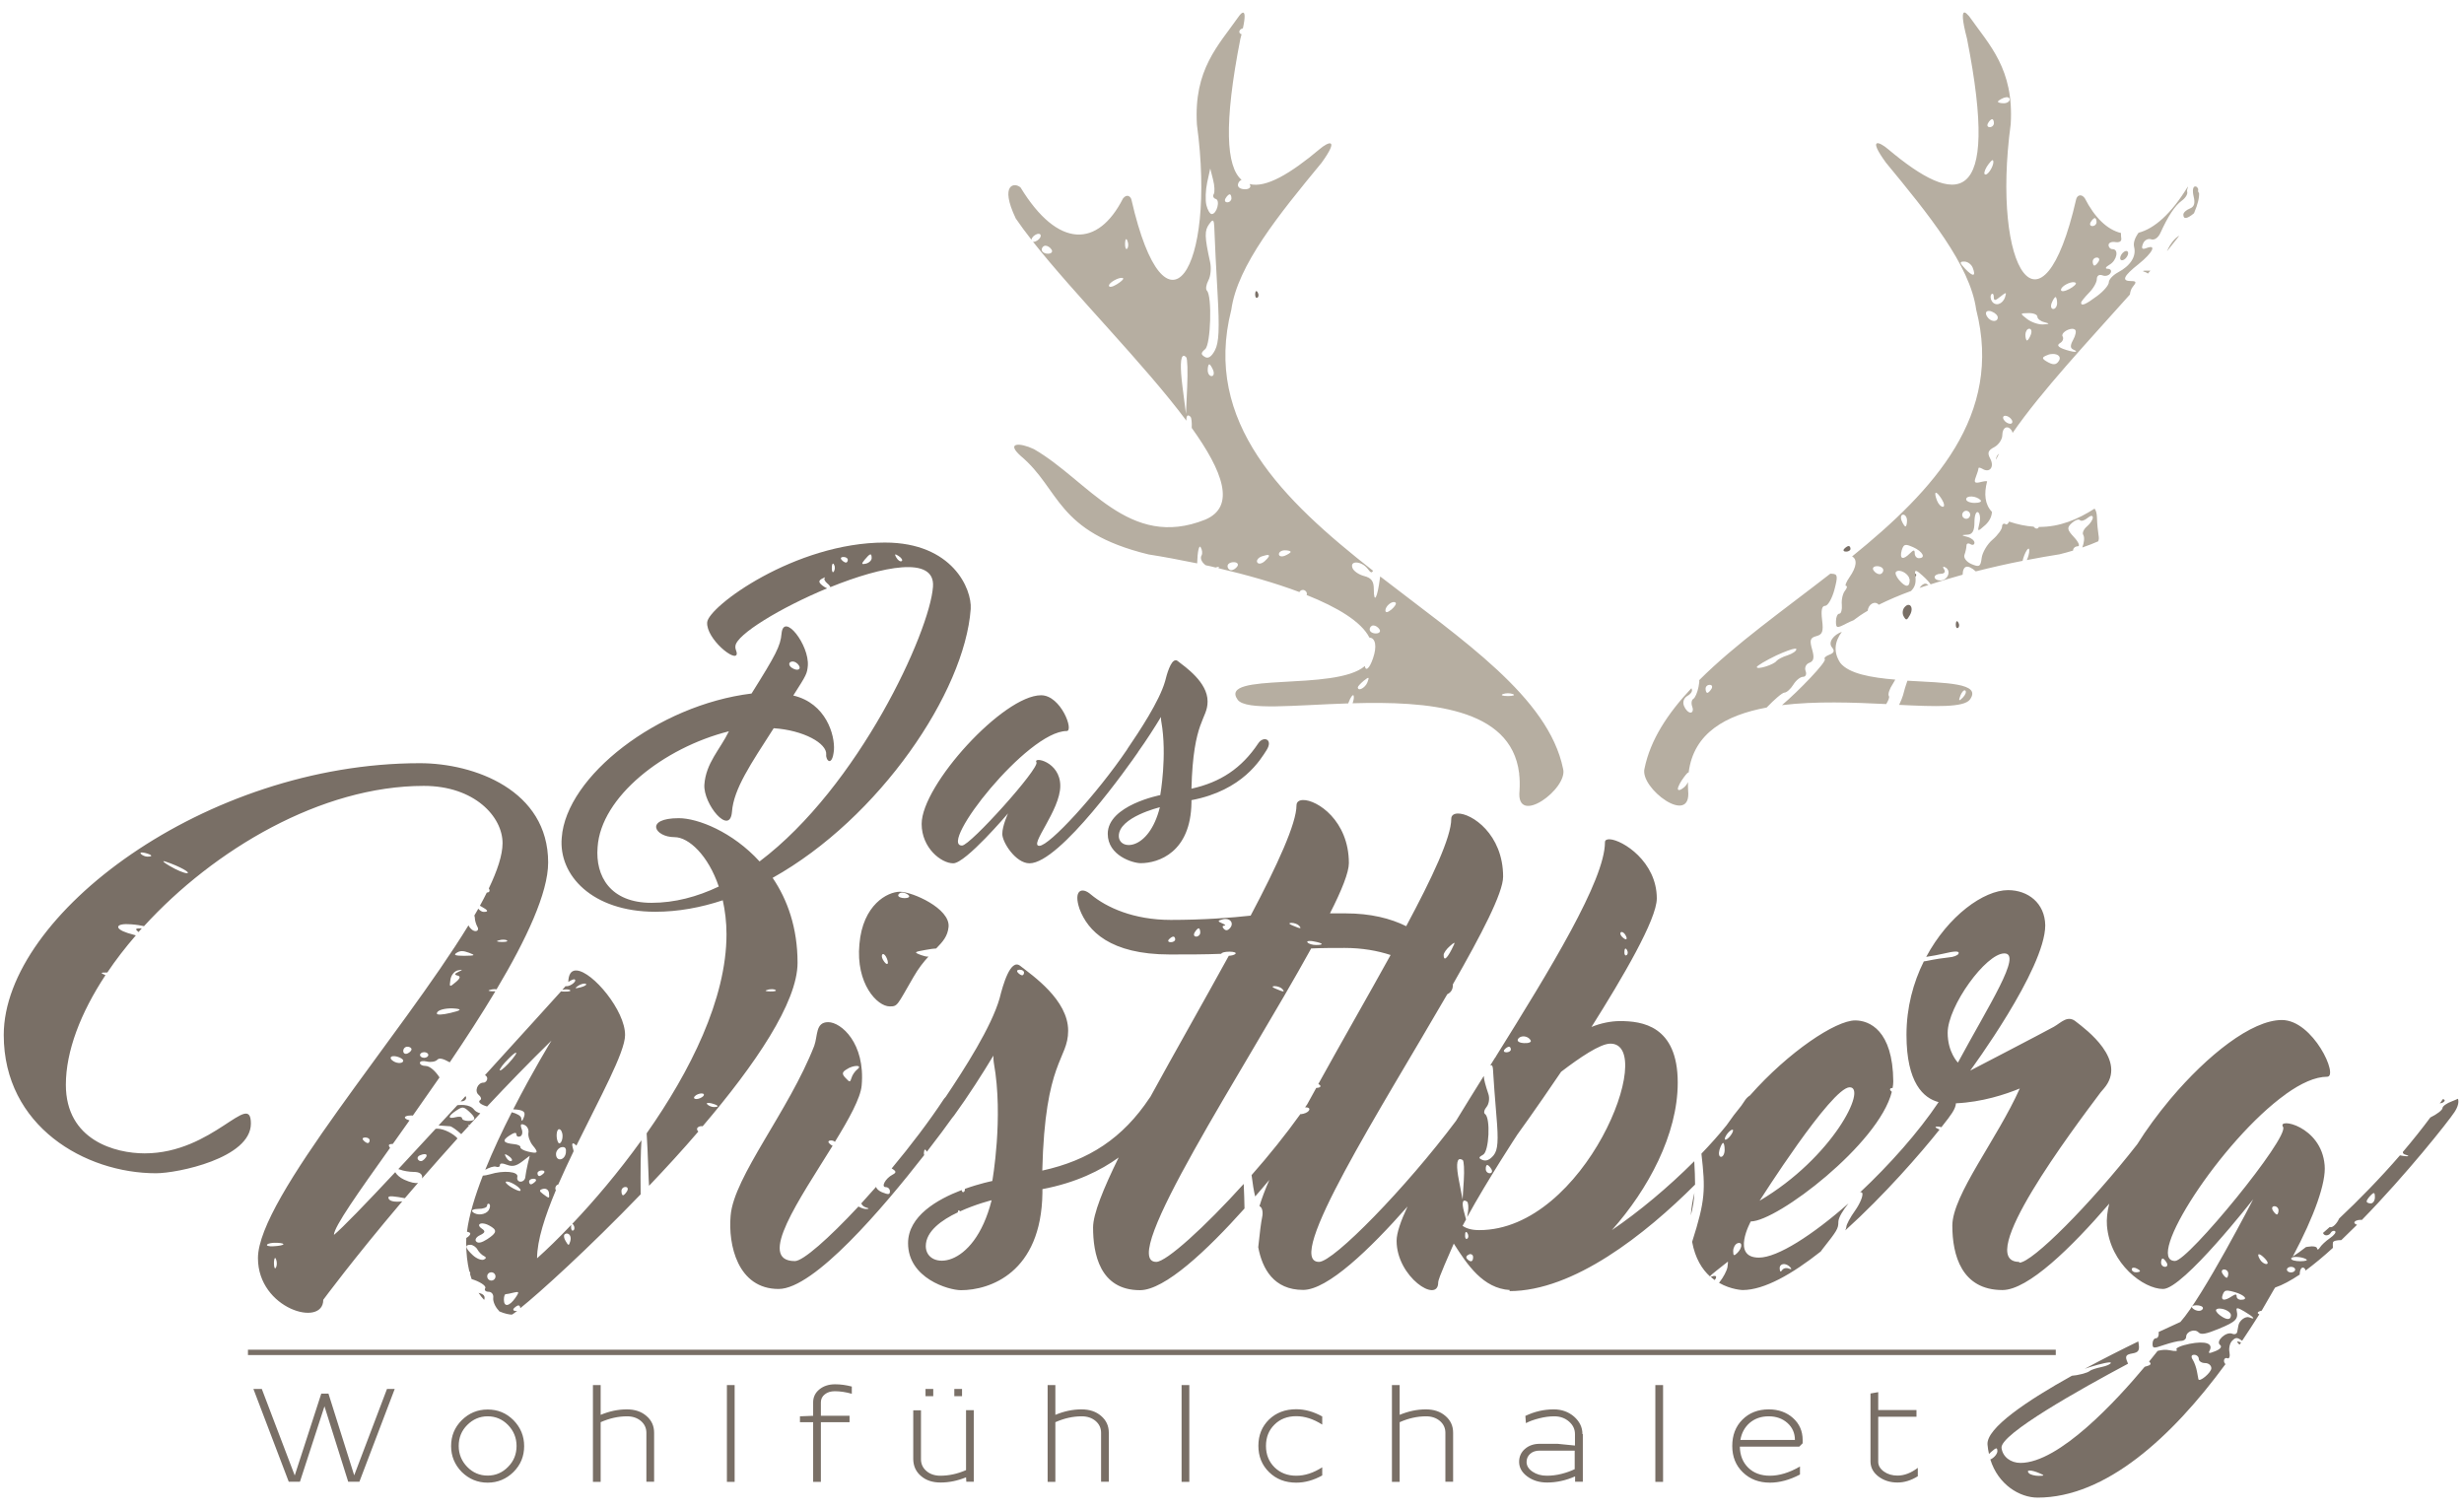 <svg width="196" height="120" viewBox="0 0 196 120" fill="none" xmlns="http://www.w3.org/2000/svg">
<path d="M164.991 20.063C165.065 20.063 165.16 20.116 165.277 20.191C165.489 20.329 165.595 20.499 165.5 20.562C165.404 20.626 165.224 20.605 165.107 20.531C164.98 20.446 164.885 20.286 164.885 20.159C164.885 20.085 164.927 20.053 164.991 20.063Z" fill="#796F66"/>
<path d="M99.939 23.153C99.97 23.153 100.002 23.185 100.045 23.259C100.14 23.419 100.129 23.61 100.023 23.673C99.917 23.748 99.833 23.62 99.843 23.387C99.854 23.227 99.886 23.153 99.939 23.153Z" fill="#796F66"/>
<path d="M91.435 27.888C91.615 27.888 91.859 27.984 91.975 28.111C92.092 28.228 92.028 28.334 91.848 28.334C91.668 28.334 91.424 28.239 91.307 28.111C91.191 27.995 91.244 27.888 91.435 27.888Z" fill="#796F66"/>
<path d="M154.981 39.568H155.087L155.024 39.653L154.981 39.568Z" fill="#796F66"/>
<path d="M95.729 42.19C95.952 42.169 96.153 42.243 96.418 42.424C96.768 42.657 96.811 42.774 96.546 42.774C96.323 42.774 96.143 42.668 96.143 42.541C96.143 42.403 95.835 42.36 95.39 42.445C94.711 42.572 94.701 42.551 95.263 42.328C95.443 42.243 95.591 42.201 95.729 42.19Z" fill="#796F66"/>
<path d="M151.228 42.222C151.344 42.211 151.387 42.339 151.302 42.551C151.1 43.061 150.867 43.124 150.867 42.668C150.867 42.498 151.005 42.296 151.175 42.233C151.196 42.233 151.217 42.222 151.228 42.222Z" fill="#796F66"/>
<path d="M147.05 43.432C147.135 43.432 147.198 43.528 147.198 43.655C147.198 43.783 147.039 43.878 146.848 43.878C146.657 43.878 146.583 43.783 146.7 43.655C146.816 43.528 146.976 43.432 147.05 43.432Z" fill="#796F66"/>
<path d="M153.666 43.942C153.698 43.942 153.73 43.974 153.772 44.048C153.868 44.207 153.857 44.399 153.751 44.473C153.645 44.547 153.56 44.42 153.581 44.186C153.581 44.016 153.613 43.942 153.666 43.942Z" fill="#796F66"/>
<path d="M152.224 45.62C152.415 45.62 152.489 45.715 152.373 45.843C152.256 45.959 152.097 46.066 152.023 46.066C151.938 46.066 151.874 45.97 151.874 45.843C151.874 45.715 152.033 45.62 152.224 45.62Z" fill="#796F66"/>
<path d="M151.843 48.115C152.065 48.147 152.161 48.508 151.927 48.922C151.683 49.357 151.62 49.368 151.429 49.028C151.302 48.816 151.334 48.497 151.493 48.306C151.62 48.157 151.747 48.093 151.843 48.115Z" fill="#796F66"/>
<path d="M155.67 49.41C155.702 49.41 155.734 49.442 155.776 49.516C155.872 49.675 155.861 49.867 155.755 49.941C155.649 50.015 155.564 49.888 155.575 49.654C155.586 49.495 155.617 49.41 155.67 49.41Z" fill="#796F66"/>
<path fill-rule="evenodd" clip-rule="evenodd" d="M156.275 0.994C156.073 0.973 156.052 1.493 156.466 3.075C159.159 16.74 155.607 16.422 150.178 11.856C149.488 11.261 148.534 10.9 150.019 12.939C153.38 17.016 156.709 21.083 157.197 24.629C159.35 33.017 153.857 38.973 147.325 44.261C147.75 44.483 147.696 45.089 147.124 45.906C146.859 46.288 146.732 46.607 146.848 46.607C146.965 46.607 146.922 46.788 146.753 47C146.583 47.212 146.467 47.711 146.509 48.104C146.541 48.497 146.456 48.815 146.307 48.815C146.159 48.815 146.042 49.092 146.042 49.421C146.042 49.983 146.106 49.994 146.901 49.58C147.081 49.484 147.262 49.41 147.442 49.336C147.771 49.081 148.142 48.826 148.566 48.582C148.619 48.051 149.149 47.754 149.446 48.104C150.22 47.722 151.079 47.35 152.012 47.011C152.383 46.639 152.426 46.288 152.341 45.662C152.288 45.301 152.426 45.322 152.935 45.789C153.274 46.097 153.497 46.352 153.571 46.48C154.398 46.214 155.246 45.949 156.116 45.715C156.147 44.961 156.519 44.876 157.165 45.45C158.427 45.131 159.689 44.844 160.887 44.611C161.014 44.027 161.407 43.347 161.417 43.772C161.428 43.984 161.343 44.292 161.226 44.547C162.149 44.367 163.029 44.218 163.824 44.091C164.206 43.995 164.567 43.9 164.906 43.793C164.906 43.783 164.906 43.783 164.906 43.772C164.906 43.602 165.076 43.454 165.277 43.454C165.478 43.454 165.351 43.135 164.991 42.742C164.418 42.126 164.397 41.978 164.8 41.606C165.054 41.373 165.351 41.266 165.447 41.373C165.553 41.479 165.818 41.404 166.051 41.203C166.306 40.99 166.475 40.98 166.475 41.171C166.475 41.341 166.263 41.659 166.009 41.872C165.754 42.084 165.616 42.392 165.712 42.541C165.839 42.753 165.775 43.188 165.638 43.549C166.093 43.39 166.518 43.231 166.899 43.061C166.952 42.965 166.974 42.795 166.931 42.583C166.878 42.275 166.815 41.638 166.804 41.171C166.793 40.821 166.73 40.597 166.613 40.459C165.266 41.319 163.835 41.925 162.181 41.914C162.17 41.957 162.138 41.999 162.107 42.02C162.001 42.084 161.873 42.031 161.767 41.893C161.152 41.85 160.505 41.723 159.816 41.489C159.731 41.67 159.625 41.755 159.551 41.702C159.392 41.596 159.254 41.681 159.254 41.893C159.254 42.095 158.915 42.572 158.491 42.933C158.067 43.294 157.685 43.953 157.632 44.388C157.547 45.078 157.441 45.131 156.815 44.866C156.413 44.685 156.179 44.367 156.264 44.133C156.349 43.9 156.423 43.57 156.423 43.401C156.423 43.231 156.561 43.178 156.741 43.284C156.911 43.39 157.059 43.337 157.059 43.167C157.059 42.997 156.815 42.795 156.508 42.71C155.988 42.572 155.988 42.562 156.508 42.53C156.9 42.509 157.059 42.222 157.059 41.532C157.059 41.001 157.187 40.651 157.346 40.746C157.505 40.842 157.547 41.245 157.452 41.627C157.282 42.318 157.293 42.318 157.918 41.765C158.247 41.468 158.438 41.086 158.448 40.714C157.886 40.12 157.802 39.292 158.067 38.283C157.95 38.262 157.802 38.283 157.632 38.325C157.081 38.474 156.996 38.4 157.165 37.954C157.282 37.657 157.377 37.338 157.377 37.253C157.377 37.168 157.515 37.189 157.696 37.295C158.268 37.646 158.66 37.147 158.321 36.499C158.067 36.021 158.13 35.83 158.639 35.565C158.989 35.374 159.275 34.949 159.275 34.609C159.275 33.972 159.731 33.77 160.039 34.28C160.06 34.323 160.081 34.376 160.092 34.439C162.393 31.105 166.146 27.103 169.423 23.429C169.455 23.185 169.529 22.962 169.646 22.824C169.964 22.442 169.943 22.357 169.518 22.357C168.734 22.357 168.903 21.964 170.112 21.008C171.236 20.106 171.586 19.405 170.738 19.734C170.398 19.862 170.314 19.777 170.462 19.395C170.568 19.108 170.865 18.948 171.109 19.034C171.363 19.129 171.681 18.917 171.862 18.503C172.456 17.197 173.007 16.358 173.548 15.965C173.845 15.753 174.035 15.434 173.982 15.264C173.951 15.179 173.982 15.041 174.046 14.85C174.035 14.861 174.025 14.871 174.014 14.871C172.71 17.006 171.374 18.184 170.112 18.513C169.805 18.938 169.677 19.341 169.762 19.66C169.943 20.403 169.465 21.146 168.458 21.677C168.066 21.89 167.748 22.24 167.748 22.452C167.748 22.675 167.334 23.164 166.815 23.546C165.892 24.236 165.542 24.374 165.542 24.077C165.542 23.992 165.828 23.641 166.168 23.291C166.518 22.941 166.793 22.452 166.793 22.198C166.793 21.932 166.984 21.805 167.228 21.9C167.472 21.996 167.758 21.921 167.875 21.73C167.991 21.55 167.896 21.39 167.673 21.38C167.419 21.38 167.472 21.253 167.811 21.051C168.394 20.711 168.564 19.819 168.045 19.819C167.875 19.819 167.726 19.671 167.726 19.49C167.726 19.309 167.97 19.203 168.278 19.256C168.606 19.309 168.787 19.182 168.734 18.927C168.713 18.811 168.713 18.672 168.713 18.534C167.62 18.269 166.624 17.313 165.828 15.753C165.521 15.36 165.213 15.572 165.15 15.848C162.446 27.655 158.374 21.529 159.943 9.871C160.209 5.486 158.247 3.585 156.635 1.292C156.487 1.132 156.37 1.005 156.275 0.994ZM98.868 1.005C98.772 1.016 98.656 1.143 98.518 1.334C96.906 3.628 94.944 5.528 95.21 9.913C96.779 21.56 92.707 27.697 90.003 15.891C89.94 15.615 89.632 15.392 89.325 15.795C87.342 19.692 84.171 19.808 81.181 14.914C80.715 14.489 79.485 14.617 80.799 17.377C81.16 17.908 81.584 18.481 82.051 19.076C82.051 19.034 82.061 18.98 82.104 18.917C82.21 18.747 82.443 18.598 82.613 18.598C82.782 18.598 82.835 18.736 82.729 18.917C82.623 19.087 82.39 19.235 82.22 19.235C82.199 19.235 82.178 19.225 82.167 19.225C85.486 23.44 91 28.939 94.372 33.463C94.361 33.048 94.478 32.932 94.701 33.155C94.775 33.229 94.817 33.601 94.796 34.036C97.277 37.497 98.327 40.29 95.877 41.33C89.791 43.772 86.568 38.209 82.242 35.724C81.128 35.193 79.983 35.183 81.192 36.266C84.362 38.92 83.959 42.296 91.36 44.101C92.516 44.282 93.842 44.526 95.231 44.813C95.231 44.802 95.231 44.791 95.231 44.791C95.252 43.889 95.379 43.316 95.506 43.528C95.634 43.74 95.665 44.027 95.581 44.176C95.432 44.42 95.612 44.749 95.909 44.961C96.174 45.014 96.439 45.078 96.694 45.142C96.948 45.068 97.023 45.068 96.917 45.195C99.122 45.715 101.391 46.352 103.364 47.095C103.417 46.989 103.523 46.925 103.639 46.925C103.809 46.925 103.957 47.064 103.957 47.244C103.957 47.276 103.947 47.297 103.936 47.329C106.386 48.306 108.294 49.453 108.93 50.716C109.418 50.737 109.545 51.417 109.217 52.362C108.92 53.232 108.623 53.402 108.57 52.977C106.237 55.016 96.842 53.423 98.454 55.664C99.112 56.534 102.939 56.088 107.244 55.95C107.414 55.473 107.679 55.08 107.69 55.43C107.7 55.568 107.658 55.759 107.594 55.94C113.511 55.77 120.191 56.248 120.838 61.493C120.87 61.503 120.859 61.514 120.838 61.525C120.891 61.949 120.902 62.406 120.87 62.905C120.573 65.814 124.761 62.714 124.337 61.153C123.171 55.451 116.289 50.886 109.789 45.853C109.779 45.896 109.779 45.938 109.768 45.981C109.567 47.573 109.28 48.093 109.28 46.851C109.28 46.235 109.089 45.97 108.517 45.821C108.093 45.715 107.679 45.428 107.584 45.184C107.34 44.547 108.337 44.621 108.814 45.269C109.015 45.545 109.121 45.609 109.217 45.397C102.091 39.812 95.655 33.611 97.945 24.64C98.433 21.104 101.762 17.027 105.124 12.95C106.598 10.911 105.654 11.272 104.965 11.867C102.653 13.81 100.691 14.978 99.398 14.638C99.419 14.67 99.43 14.701 99.451 14.744C99.514 14.935 99.292 15.084 98.953 15.052C98.581 15.02 98.401 14.84 98.496 14.585C98.55 14.436 98.656 14.351 98.762 14.309C97.542 13.247 97.33 9.902 98.666 3.086C98.698 2.959 98.73 2.842 98.762 2.725C98.656 2.693 98.581 2.629 98.581 2.523C98.581 2.396 98.709 2.29 98.868 2.247C99.069 1.324 99.027 0.984 98.868 1.005ZM159.572 7.736C159.742 7.715 159.859 7.779 159.859 7.906C159.859 8.076 159.647 8.214 159.392 8.214C159.138 8.214 158.926 8.161 158.926 8.087C158.926 8.023 159.138 7.885 159.392 7.779C159.456 7.758 159.519 7.747 159.572 7.736ZM158.47 9.478C158.544 9.478 158.607 9.616 158.607 9.796C158.607 9.966 158.459 10.115 158.279 10.115C158.098 10.115 158.035 9.977 158.141 9.796C158.236 9.616 158.385 9.478 158.47 9.478ZM158.491 12.737C158.501 12.737 158.512 12.737 158.523 12.748C158.713 12.939 158.226 13.884 157.939 13.884C157.78 13.884 157.833 13.608 158.035 13.268C158.226 12.971 158.417 12.758 158.491 12.737ZM96.27 13.406L96.493 14.287C96.62 14.776 96.641 15.286 96.546 15.445C96.45 15.593 96.524 15.774 96.715 15.827C97.076 15.944 96.789 17.027 96.386 17.027C96.249 17.027 96.058 16.708 95.962 16.315C95.867 15.922 95.899 15.116 96.026 14.51L96.27 13.406ZM174.619 14.829C174.438 14.829 174.385 15.158 174.491 15.615C174.629 16.177 174.544 16.453 174.184 16.591C173.908 16.698 173.675 16.91 173.675 17.069C173.675 17.462 173.972 17.42 174.523 16.963C174.841 16.22 174.947 15.7 174.926 15.36C174.863 15.296 174.831 15.211 174.852 15.116C174.863 15.084 174.863 15.052 174.852 15.031C174.831 14.978 174.799 14.925 174.767 14.893C174.735 14.85 174.682 14.829 174.619 14.829ZM97.818 15.455C97.892 15.455 97.956 15.593 97.956 15.774C97.956 15.944 97.807 16.092 97.627 16.092C97.447 16.092 97.383 15.954 97.489 15.774C97.595 15.593 97.744 15.455 97.818 15.455ZM166.634 17.345C166.708 17.345 166.772 17.483 166.772 17.664C166.772 17.834 166.624 17.982 166.443 17.982C166.263 17.982 166.2 17.844 166.306 17.664C166.412 17.483 166.56 17.345 166.634 17.345ZM96.461 17.547C96.567 17.547 96.588 17.823 96.609 18.492C96.63 19.161 96.736 21.359 96.853 23.376C97.012 26.147 96.959 27.251 96.651 27.846C96.376 28.377 96.1 28.557 95.835 28.387C95.506 28.186 95.517 28.069 95.867 27.772C96.312 27.4 96.429 23.546 96.005 23.121C95.888 23.004 95.941 22.643 96.121 22.304C96.302 21.974 96.365 21.316 96.259 20.849C95.814 18.821 95.803 18.354 96.185 17.823C96.302 17.653 96.397 17.547 96.461 17.547ZM173.357 18.747C173.018 18.917 172.636 19.363 172.371 19.989C172.721 19.554 173.049 19.14 173.357 18.747ZM89.59 19.023C89.621 19.023 89.653 19.076 89.685 19.172C89.781 19.395 89.759 19.671 89.664 19.777C89.558 19.883 89.484 19.692 89.494 19.363C89.505 19.129 89.537 19.012 89.59 19.023ZM83.164 19.543C83.323 19.543 83.546 19.681 83.652 19.862C83.758 20.032 83.63 20.18 83.355 20.18C83.09 20.18 82.867 20.042 82.867 19.862C82.867 19.681 83.005 19.543 83.164 19.543ZM169.094 19.968C169.052 19.978 169.02 19.989 168.967 20.021C168.797 20.127 168.649 20.361 168.649 20.53C168.649 20.7 168.787 20.753 168.967 20.647C169.137 20.541 169.285 20.308 169.285 20.138C169.285 20.01 169.211 19.947 169.094 19.968ZM166.793 20.488C166.974 20.488 167.037 20.626 166.931 20.807C166.825 20.977 166.677 21.125 166.602 21.125C166.528 21.125 166.465 20.987 166.465 20.807C166.465 20.626 166.613 20.488 166.793 20.488ZM156.253 20.807C156.519 20.807 156.815 21.029 156.921 21.295C157.197 22.006 156.953 22.038 156.328 21.39C155.861 20.892 155.851 20.807 156.253 20.807ZM170.674 21.529C170.43 21.529 170.398 21.571 170.621 21.635C170.706 21.656 170.791 21.709 170.854 21.762C170.918 21.688 170.982 21.613 171.056 21.529C171.035 21.529 171.013 21.529 170.992 21.529C170.865 21.529 170.759 21.529 170.674 21.529ZM89.24 22.102C89.282 22.102 89.314 22.123 89.346 22.144C89.399 22.198 89.165 22.42 88.826 22.622C88.487 22.834 88.211 22.877 88.211 22.718C88.211 22.484 88.932 22.081 89.24 22.102ZM165.001 22.452C165.044 22.463 165.086 22.474 165.118 22.505C165.192 22.58 164.959 22.803 164.598 22.994C164.238 23.185 163.941 23.217 163.941 23.058C163.941 22.771 164.673 22.389 165.001 22.452ZM159.53 23.323C159.583 23.323 159.562 23.419 159.498 23.62C159.307 24.215 158.713 24.395 158.438 23.949C158.321 23.758 158.311 23.514 158.406 23.408C158.512 23.302 158.597 23.397 158.597 23.62C158.597 23.939 158.703 23.939 159.116 23.599C159.35 23.408 159.477 23.323 159.53 23.323ZM163.506 23.631C163.57 23.631 163.633 23.843 163.633 24.109C163.633 24.363 163.496 24.576 163.326 24.576C163.156 24.576 163.103 24.363 163.199 24.109C163.305 23.843 163.443 23.631 163.506 23.631ZM158.151 24.735C158.226 24.724 158.332 24.735 158.448 24.788C158.703 24.884 158.915 25.096 158.915 25.255C158.915 25.584 158.48 25.627 158.183 25.33C157.897 25.022 157.918 24.767 158.151 24.735ZM161.354 24.905C161.746 24.894 162.064 25.022 162.064 25.192C162.064 25.351 162.308 25.553 162.616 25.627C163.071 25.744 163.05 25.776 162.52 25.807C162.16 25.829 161.598 25.637 161.258 25.383C160.665 24.926 160.665 24.916 161.354 24.905ZM161.417 26.147C161.587 26.147 161.64 26.36 161.545 26.614C161.449 26.869 161.311 27.081 161.237 27.081C161.173 27.081 161.11 26.869 161.11 26.614C161.12 26.36 161.258 26.147 161.417 26.147ZM164.779 26.158C164.895 26.147 165.012 26.168 165.076 26.243C165.171 26.338 165.097 26.699 164.906 27.039C164.651 27.506 164.673 27.708 164.959 27.825C165.171 27.91 165.203 27.984 165.033 27.984C164.863 27.984 164.45 27.878 164.111 27.75C163.686 27.581 163.612 27.442 163.877 27.283C164.089 27.156 164.174 26.922 164.068 26.752C163.941 26.519 164.418 26.19 164.779 26.158ZM163.294 28.154C163.708 28.154 163.973 28.377 163.782 28.695C163.559 29.056 163.294 29.056 162.743 28.717C162.403 28.504 162.435 28.409 162.849 28.249C163.008 28.175 163.156 28.154 163.294 28.154ZM94.149 28.302C94.213 28.292 94.276 28.334 94.361 28.419C94.457 28.515 94.488 29.566 94.435 30.755L94.34 32.921L94.064 30.787C93.863 29.184 93.895 28.334 94.149 28.302ZM96.196 28.982C96.259 28.982 96.397 29.194 96.503 29.449C96.599 29.704 96.546 29.916 96.376 29.916C96.206 29.916 96.068 29.704 96.068 29.449C96.068 29.194 96.121 28.982 96.196 28.982ZM159.509 33.07C159.678 33.07 159.912 33.208 160.018 33.388C160.124 33.558 160.071 33.707 159.901 33.707C159.731 33.707 159.498 33.569 159.392 33.388C159.286 33.218 159.339 33.07 159.509 33.07ZM159.01 36.096C158.926 36.149 158.851 36.244 158.809 36.372C158.788 36.435 158.766 36.499 158.766 36.574C158.841 36.414 158.926 36.255 159.01 36.096ZM153.984 39.196C154.059 39.175 154.228 39.345 154.451 39.695C154.663 40.035 154.705 40.311 154.546 40.311C154.387 40.311 154.175 40.077 154.069 39.791C153.931 39.419 153.91 39.217 153.984 39.196ZM156.847 39.493C157.091 39.504 157.377 39.61 157.547 39.78C157.664 39.897 157.462 40.003 157.081 40.003C156.709 40.003 156.402 39.876 156.402 39.716C156.402 39.546 156.603 39.483 156.847 39.493ZM156.402 40.629C156.572 40.629 156.72 40.767 156.72 40.948C156.72 41.118 156.582 41.266 156.402 41.266C156.232 41.266 156.084 41.128 156.084 40.948C156.094 40.767 156.232 40.629 156.402 40.629ZM151.387 40.937C151.556 40.937 151.694 41.15 151.694 41.404C151.694 41.659 151.641 41.872 151.567 41.872C151.503 41.872 151.365 41.659 151.259 41.404C151.164 41.15 151.217 40.937 151.387 40.937ZM151.652 43.347C151.779 43.358 151.948 43.422 152.192 43.528C152.956 43.878 153.221 44.399 152.627 44.399C152.457 44.399 152.309 44.229 152.309 44.016C152.309 43.719 152.224 43.719 151.927 44.016C151.365 44.579 151.09 44.473 151.27 43.783C151.365 43.464 151.45 43.337 151.652 43.347ZM102.197 43.772C102.452 43.772 102.664 43.825 102.664 43.9C102.664 43.963 102.452 44.101 102.197 44.208C101.943 44.303 101.731 44.25 101.731 44.08C101.731 43.91 101.943 43.772 102.197 43.772ZM100.872 44.144C101.02 44.165 100.935 44.335 100.607 44.632C100.373 44.844 100.108 44.898 100.013 44.738C99.917 44.59 100.076 44.367 100.352 44.261C100.617 44.176 100.787 44.133 100.872 44.144ZM98.136 44.717C98.401 44.717 98.539 44.855 98.433 45.036C98.327 45.206 98.104 45.354 97.945 45.354C97.786 45.354 97.648 45.216 97.648 45.036C97.638 44.855 97.86 44.717 98.136 44.717ZM149.319 45.036C149.584 45.036 149.807 45.174 149.807 45.354C149.807 45.524 149.669 45.673 149.51 45.673C149.351 45.673 149.128 45.535 149.022 45.354C148.916 45.174 149.043 45.036 149.319 45.036ZM154.599 45.078C154.631 45.078 154.684 45.099 154.769 45.142C155.236 45.428 154.928 46.172 154.345 46.172C154.09 46.172 153.889 46.055 153.889 45.906C153.889 45.758 154.112 45.641 154.377 45.641C154.663 45.641 154.78 45.492 154.642 45.28C154.557 45.163 154.546 45.089 154.599 45.078ZM151.111 45.407C151.461 45.439 151.906 45.8 151.906 46.15C151.906 46.745 151.567 46.734 151.058 46.129C150.835 45.864 150.729 45.577 150.814 45.492C150.888 45.418 150.994 45.386 151.111 45.407ZM145.597 45.63C141.886 48.518 138.026 51.236 135.163 54.103C135.184 54.188 135.163 54.358 135.11 54.634C135.025 55.069 134.845 55.504 134.697 55.589C134.548 55.674 134.516 55.961 134.612 56.216C134.707 56.471 134.644 56.683 134.474 56.683C134.304 56.683 134.071 56.449 133.954 56.152C133.827 55.834 133.944 55.515 134.241 55.345C134.506 55.197 134.654 54.952 134.569 54.814C134.559 54.793 134.548 54.772 134.548 54.74C132.65 56.757 131.282 58.849 130.816 61.121C130.392 62.682 134.58 65.793 134.283 62.873C134.273 62.65 134.262 62.427 134.273 62.215C134.188 62.385 134.071 62.544 133.933 62.65C133.679 62.862 133.467 62.905 133.467 62.745C133.467 62.586 133.679 62.183 133.933 61.843C134.145 61.556 134.262 61.429 134.326 61.44C134.718 58.307 137.273 56.885 140.529 56.279C141.122 55.664 141.769 55.09 141.949 55.09C142.119 55.09 142.437 54.804 142.649 54.464C142.861 54.114 143.211 53.837 143.423 53.837C143.635 53.837 143.731 53.625 143.625 53.37C143.529 53.105 143.657 52.818 143.922 52.723C144.282 52.585 144.335 52.319 144.144 51.65C143.932 50.918 143.996 50.727 144.484 50.599C144.971 50.472 145.056 50.228 144.94 49.315C144.844 48.539 144.918 48.189 145.183 48.189C145.396 48.189 145.724 47.626 145.915 46.925C146.201 45.843 146.18 45.662 145.745 45.641C145.682 45.63 145.65 45.63 145.597 45.63ZM153.168 46.426C153.009 46.416 152.839 46.554 152.691 46.766C152.924 46.681 153.168 46.607 153.401 46.533C153.369 46.511 153.327 46.501 153.285 46.469C153.253 46.437 153.21 46.426 153.168 46.426ZM110.924 47.892C110.956 47.902 110.998 47.913 111.019 47.945C111.093 48.019 110.945 48.263 110.68 48.486C110.383 48.73 110.203 48.762 110.203 48.55C110.213 48.221 110.669 47.839 110.924 47.892ZM109.248 49.75C109.407 49.75 109.63 49.888 109.736 50.068C109.842 50.238 109.715 50.387 109.439 50.387C109.174 50.387 108.952 50.249 108.952 50.068C108.952 49.888 109.089 49.75 109.248 49.75ZM146.509 50.259C145.883 50.472 145.385 51.077 145.724 51.491C145.958 51.767 145.894 51.937 145.523 52.075C145.237 52.181 145.067 52.34 145.152 52.425C145.343 52.617 143.052 54.984 141.748 56.088C144.452 55.759 147.41 55.876 150.04 56.003C150.22 55.706 150.316 55.462 150.252 55.366C150.156 55.218 150.305 54.782 150.57 54.39C150.634 54.294 150.697 54.177 150.761 54.06C148.852 53.901 147.071 53.593 146.382 52.723C145.82 51.863 145.936 51.035 146.509 50.259ZM142.766 51.597C142.851 51.587 142.893 51.608 142.893 51.64C142.893 51.788 142.575 52.001 142.183 52.128C141.79 52.245 141.409 52.457 141.313 52.574C141.112 52.871 139.744 53.296 139.744 53.062C139.744 52.967 140.454 52.542 141.313 52.128C141.971 51.831 142.533 51.618 142.766 51.597ZM108.846 53.922C108.888 53.944 108.856 54.05 108.771 54.273C108.602 54.719 108.008 55.027 108.008 54.666C108.008 54.602 108.22 54.368 108.485 54.145C108.686 53.986 108.803 53.901 108.846 53.922ZM151.726 54.145C151.599 54.496 151.471 54.91 151.376 55.303C151.323 55.494 151.206 55.77 151.068 56.067C153.931 56.205 156.222 56.29 156.699 55.642C157.664 54.315 154.748 54.326 151.726 54.145ZM136.001 54.474C136.181 54.474 136.245 54.613 136.139 54.793C136.033 54.963 135.884 55.112 135.81 55.112C135.736 55.112 135.672 54.974 135.672 54.793C135.662 54.613 135.81 54.474 136.001 54.474ZM156.253 54.91C156.285 54.899 156.317 54.91 156.338 54.931C156.434 55.027 156.338 55.282 156.126 55.494C155.819 55.802 155.776 55.77 155.946 55.313C156.041 55.09 156.158 54.931 156.253 54.91ZM119.947 55.143C120.085 55.143 120.234 55.165 120.34 55.207C120.552 55.292 120.382 55.366 119.947 55.366C119.513 55.366 119.343 55.292 119.555 55.207C119.672 55.165 119.809 55.143 119.947 55.143Z" fill="#B6AEA1"/>
<path d="M70.387 43.156C63.24 43.156 56.337 48.253 56.252 49.506C56.168 50.822 58.553 52.744 58.606 52.001C58.606 51.757 58.469 51.682 58.5 51.385C58.575 50.472 62.106 48.327 65.796 46.798C65.689 46.756 65.552 46.681 65.435 46.586C65.106 46.331 65.096 46.193 65.382 46.034C65.594 45.917 65.689 45.885 65.605 45.97C65.52 46.055 65.615 46.246 65.817 46.416C65.944 46.511 66.018 46.618 66.05 46.703C70.175 45.036 74.406 44.176 74.215 46.671C73.96 50.26 68.319 62.565 60.42 68.522C58.267 66.164 55.51 65.081 53.994 65.081C51.248 65.081 52.064 66.589 53.655 66.589C54.789 66.589 56.337 68.044 57.175 70.518C55.457 71.335 53.665 71.813 51.82 71.813C48.554 71.813 47.346 69.7 47.536 67.385C47.801 63.393 52.785 59.475 57.981 58.169C57.26 59.645 56.157 60.686 56.03 62.406C55.924 63.956 58.066 66.536 58.225 64.572C58.362 62.746 59.72 60.771 61.544 57.925C63.929 58.084 65.796 59.136 65.721 60.017C65.668 60.473 66.198 61.057 66.336 59.666C66.421 58.488 65.721 55.94 63.102 55.324C64.173 53.657 64.194 53.583 64.258 52.967C64.396 51.3 62.328 48.656 62.169 50.398C62.084 51.385 61.713 52.086 59.783 55.165C52.319 56.078 45.034 61.758 44.684 66.632C44.419 69.605 47.091 72.524 52.128 72.524C53.93 72.524 55.733 72.195 57.493 71.611C57.673 72.429 57.79 73.331 57.79 74.308C57.79 79.479 54.885 85.244 51.438 90.149C51.481 90.818 51.534 91.891 51.576 93.154C51.587 93.611 51.608 93.961 51.629 94.322C52.955 92.931 54.291 91.476 55.553 90.001C55.5 89.969 55.447 89.894 55.447 89.799C55.447 89.682 55.606 89.576 55.797 89.576C55.839 89.576 55.86 89.587 55.892 89.587C60.048 84.713 63.442 79.744 63.442 76.58C63.442 73.798 62.636 71.558 61.459 69.827C69.963 65.071 76.738 55.037 77.215 48.444C77.322 46.862 75.773 43.156 70.387 43.156ZM69.221 44.101C69.305 44.08 69.337 44.186 69.337 44.399C69.337 44.569 69.136 44.77 68.881 44.834C68.531 44.919 68.499 44.855 68.786 44.515C68.998 44.261 69.136 44.123 69.221 44.101ZM71.246 44.101C71.288 44.112 71.373 44.154 71.5 44.239C71.723 44.388 71.829 44.569 71.723 44.632C71.617 44.696 71.437 44.579 71.309 44.367C71.193 44.165 71.171 44.091 71.246 44.101ZM67.089 44.303C67.28 44.303 67.439 44.399 67.439 44.526C67.439 44.643 67.376 44.749 67.291 44.749C67.206 44.749 67.047 44.653 66.941 44.526C66.835 44.399 66.898 44.303 67.089 44.303ZM66.273 44.834C66.294 44.834 66.315 44.855 66.336 44.898C66.432 45.046 66.432 45.291 66.336 45.45C66.241 45.598 66.167 45.482 66.167 45.174C66.167 44.951 66.209 44.823 66.273 44.834ZM93.513 52.521C93.121 52.532 92.813 53.636 92.675 54.199C92.219 55.781 90.618 58.191 89.706 59.529C89.685 59.56 89.664 59.603 89.643 59.635C87.267 63.138 83.482 67.279 82.676 67.279C81.817 67.279 84.341 64.466 84.341 62.512C84.341 60.558 82.146 60.155 82.443 60.633C82.708 61.111 77.173 67.258 76.526 67.258C74.596 67.258 81.722 58.148 84.85 58.148C85.444 58.148 84.394 55.303 82.814 55.303C79.813 55.303 73.313 62.438 73.313 65.538C73.313 67.439 74.862 68.67 75.826 68.67C76.812 68.67 80.184 64.699 80.184 64.699C80.184 64.699 79.728 65.687 79.728 66.334C79.728 67.003 80.799 68.67 81.892 68.67C84.33 68.67 89.918 60.707 90.512 59.847C90.523 59.836 90.523 59.815 90.533 59.804C91.201 58.87 91.848 57.861 92.347 57.033C92.347 57.278 92.378 57.405 92.378 57.405C92.856 60.081 92.293 63.245 92.293 63.245C92.293 63.245 88.116 64.052 88.116 66.324C88.116 68.065 90.12 68.659 90.735 68.659C92.156 68.659 94.722 67.799 94.775 63.839V63.648C98.868 62.873 100.289 60.378 100.744 59.677C101.306 58.796 100.501 58.52 100.098 59.114C98.762 61.121 97.076 62.225 94.775 62.735C94.913 57.235 96.058 57.235 96.058 55.791C96.058 54.262 94.287 53.052 93.672 52.574C93.63 52.532 93.566 52.51 93.513 52.521ZM63.071 52.617C63.23 52.617 63.452 52.765 63.558 52.946C63.749 53.275 63.399 53.392 62.996 53.126C62.678 52.914 62.721 52.617 63.071 52.617ZM33.392 60.707C16.352 60.707 0.298 72.779 0.298 82.324C0.298 89.587 6.777 93.324 12.407 93.324C14.125 93.324 19.957 92.124 19.957 89.374C19.957 86.667 16.956 91.742 11.506 91.742C9.184 91.742 5.239 90.712 5.239 86.284C5.239 83.62 6.406 80.572 8.389 77.567C7.964 77.387 7.975 77.355 8.473 77.355C8.495 77.355 8.516 77.355 8.537 77.355C9.205 76.357 9.968 75.37 10.806 74.403C10.636 74.361 10.414 74.297 10.149 74.212C9.025 73.851 9.205 73.416 10.435 73.522C10.88 73.554 11.23 73.618 11.453 73.671C17.02 67.576 25.555 62.512 33.71 62.512C37.749 62.512 39.976 64.965 39.976 67.067C39.976 68.012 39.563 69.243 38.884 70.666C39.011 70.879 38.916 70.995 38.725 70.995C38.555 71.335 38.375 71.686 38.174 72.046C38.205 72.057 38.227 72.068 38.258 72.089C38.842 72.407 38.895 72.535 38.471 72.535C38.343 72.535 38.163 72.429 38.046 72.28C37.94 72.461 37.834 72.641 37.728 72.832C37.749 72.864 37.771 72.928 37.771 73.013C37.771 73.204 37.866 73.522 37.972 73.713C38.089 73.904 38.014 74.064 37.824 74.064C37.633 74.064 37.389 73.862 37.262 73.607C31.896 82.377 20.519 95.299 20.519 100.077C20.519 104.122 25.715 105.619 25.715 103.389C25.715 103.389 28.058 100.204 32.002 95.553C31.981 95.553 31.971 95.553 31.939 95.564C31.419 95.628 31.038 95.553 30.931 95.373C30.804 95.15 30.974 95.108 31.663 95.214C31.896 95.256 32.055 95.278 32.204 95.309C32.543 94.916 32.893 94.502 33.254 94.088C33.02 94.141 32.649 94.056 32.151 93.834C31.801 93.674 31.547 93.43 31.44 93.239C29.14 95.702 27.22 97.688 26.563 98.229C26.563 97.581 28.514 94.842 31.027 91.306C30.857 91.073 30.91 90.999 31.25 90.988C31.695 90.372 32.108 89.788 32.575 89.119C32.426 89.077 32.299 89.024 32.236 88.95C32.119 88.833 32.342 88.727 32.713 88.727C32.755 88.727 32.798 88.727 32.84 88.737C33.529 87.75 34.24 86.741 34.961 85.701C34.664 85.233 34.208 84.787 33.847 84.787C33.603 84.787 33.402 84.681 33.402 84.543C33.402 84.405 33.646 84.363 33.964 84.437C34.272 84.511 34.643 84.448 34.781 84.299C34.94 84.129 35.226 84.193 35.777 84.501C37.05 82.621 38.29 80.71 39.404 78.852C39.351 78.852 39.287 78.852 39.223 78.852C38.831 78.842 38.757 78.789 39.022 78.725C39.181 78.682 39.372 78.672 39.499 78.693C41.864 74.722 43.603 71.027 43.603 68.606C43.603 62.852 37.728 60.707 33.392 60.707ZM103.639 63.637C103.332 63.648 103.13 63.786 103.13 64.062C103.13 65.485 101.625 68.787 99.483 72.832C97.977 73.002 95.708 73.172 93.131 73.172C90.173 73.172 88.02 72.184 86.78 71.155C86.048 70.507 85.359 70.815 85.878 72.312C86.525 74.032 88.285 75.922 93.046 75.922C94.499 75.922 95.856 75.922 97.15 75.869C97.15 75.773 97.436 75.699 97.797 75.699C98.147 75.699 98.369 75.773 98.274 75.869C98.2 75.954 97.977 76.017 97.744 76.028C95.708 79.734 93.449 83.694 91.498 87.261C91.488 87.282 91.466 87.293 91.456 87.314C89.314 90.542 86.6 92.305 82.909 93.112C83.122 84.299 84.967 84.299 84.967 81.984C84.967 79.532 82.135 77.599 81.149 76.824C80.375 76.219 79.771 78.374 79.516 79.404C78.859 81.698 76.717 85.021 75.233 87.24C75.18 87.293 75.137 87.346 75.095 87.399C73.907 89.204 72.433 91.137 70.928 92.942C71.309 93.165 71.32 93.271 70.991 93.441C70.429 93.738 70.058 94.428 70.461 94.428C70.641 94.428 70.79 94.577 70.79 94.757C70.79 95.023 70.673 95.044 70.154 94.832C69.899 94.725 69.719 94.555 69.687 94.407C69.284 94.863 68.892 95.299 68.51 95.723C68.574 95.872 68.701 95.989 68.881 96.042C69.146 96.116 69.157 96.159 68.924 96.169C68.743 96.18 68.489 96.084 68.287 95.968C65.923 98.505 63.876 100.31 63.23 100.31C60.144 100.31 63.633 95.341 66.23 91.137C66.145 91.105 66.039 91.031 65.955 90.935C65.838 90.818 65.912 90.712 66.103 90.712C66.241 90.712 66.358 90.765 66.411 90.829C67.534 89.002 68.457 87.336 68.542 86.338C68.839 82.982 66.909 81.305 65.88 81.305C64.852 81.305 65.064 82.377 64.767 83.195C62.752 88.355 58.373 93.6 58.119 96.69C57.907 99.015 58.681 102.529 61.936 102.529C64.756 102.529 70.249 96.074 73.515 91.88C73.494 91.827 73.483 91.763 73.494 91.678C73.515 91.423 73.589 91.37 73.695 91.551C73.706 91.572 73.716 91.593 73.727 91.614C74.607 90.478 75.339 89.491 75.742 88.918C75.795 88.865 75.837 88.801 75.89 88.737C77.046 87.144 78.17 85.382 79.018 83.97C79.018 84.352 79.06 84.575 79.06 84.575C79.835 88.875 78.933 93.94 78.933 93.94C78.933 93.94 77.958 94.131 76.749 94.566C76.76 94.672 76.738 94.768 76.664 94.81C76.579 94.863 76.516 94.8 76.494 94.662C74.575 95.394 72.232 96.721 72.232 98.887C72.232 101.68 75.455 102.625 76.441 102.625C78.721 102.625 82.835 101.255 82.92 94.885V94.587C85.592 94.078 87.543 93.112 88.985 92.071C87.755 94.577 86.949 96.573 86.949 97.635C86.949 99.694 87.469 102.625 90.682 102.625C92.644 102.625 96.005 99.471 98.995 96.127C98.984 95.479 98.963 94.832 98.931 94.173C95.825 97.613 92.771 100.374 91.975 100.374C88.837 100.374 99.016 85.032 104.297 75.444C105.156 75.402 106.057 75.402 106.958 75.402C108.358 75.402 109.577 75.624 110.616 75.964C108.782 79.288 106.714 82.876 104.869 86.221C104.922 86.253 104.965 86.284 104.996 86.316C105.113 86.433 104.975 86.529 104.7 86.539C104.466 86.975 104.212 87.421 103.979 87.845C103.926 87.93 103.862 88.004 103.809 88.089C103.83 88.089 103.851 88.079 103.862 88.079C104.339 88.079 104.201 88.461 103.682 88.588C103.576 88.62 103.491 88.62 103.438 88.62C102.282 90.234 100.935 91.912 99.557 93.472C99.642 94.163 99.737 94.747 99.843 95.171C100.225 94.725 100.607 94.29 100.967 93.855C100.628 94.64 100.363 95.341 100.182 95.946C100.182 95.946 100.182 95.946 100.193 95.946C100.405 96.031 100.49 96.413 100.395 96.838C100.32 97.167 100.193 98.155 100.087 99.206C100.405 100.915 101.317 102.604 103.66 102.604C105.601 102.604 108.962 99.376 111.963 95.968C111.412 97.146 111.093 98.091 111.093 98.696C111.093 101.574 114.402 103.729 114.402 102.009C114.402 101.669 115.345 99.641 115.642 98.919C116.713 100.597 117.964 102.487 120.106 102.614L120.064 102.699C125.175 102.699 130.858 98.197 134.835 94.226C134.835 93.717 134.813 93.112 134.771 92.368C132.703 94.439 130.36 96.392 128.218 97.847C131.091 94.619 133.456 90.245 133.456 86.115C133.456 81.56 130.583 81.22 128.865 81.22C128.133 81.22 127.317 81.39 126.596 81.687C129.087 77.737 131.791 73.129 131.791 71.463C131.791 68.532 129.066 66.812 128.048 66.759C127.815 66.748 127.667 66.823 127.667 66.993C127.667 70.008 123.287 77.143 119.025 83.981C118.993 84.044 118.961 84.108 118.908 84.161C118.781 84.363 118.664 84.564 118.537 84.756C118.717 84.66 118.76 84.819 118.781 85.382C118.802 85.849 118.919 87.378 119.035 88.78C119.205 90.712 119.152 91.476 118.813 91.891C118.516 92.251 118.23 92.379 117.943 92.273C117.593 92.135 117.604 92.05 117.975 91.848C118.452 91.593 118.579 88.907 118.123 88.61C118.007 88.525 118.06 88.27 118.251 88.047C118.442 87.813 118.505 87.357 118.399 87.038C118.166 86.327 118.039 85.892 118.028 85.584C117.265 86.805 116.522 88.004 115.823 89.151C111.846 94.471 106.078 100.374 104.922 100.374C102.07 100.374 109.832 88.228 115.123 79.086C115.367 78.969 115.589 78.746 115.568 78.3C117.837 74.329 119.566 71.027 119.566 69.732C119.566 66.345 117.053 64.678 115.95 64.71C115.642 64.72 115.441 64.858 115.441 65.135C115.441 66.589 113.935 69.796 111.857 73.671C110.616 73.055 109.026 72.652 107.032 72.652H105.792C106.735 70.804 107.297 69.382 107.297 68.659C107.297 65.262 104.753 63.606 103.639 63.637ZM92.262 64.211C91.382 67.725 88.996 67.672 88.996 66.493C88.996 64.996 92.262 64.211 92.262 64.211ZM11.241 67.81C11.262 67.81 11.305 67.81 11.336 67.81C11.389 67.821 11.453 67.831 11.527 67.842C12.11 67.991 12.206 68.139 11.729 68.139C11.559 68.139 11.326 68.044 11.209 67.927C11.156 67.863 11.167 67.821 11.241 67.81ZM13.022 68.5C13.054 68.5 13.128 68.522 13.224 68.553C14.274 68.904 15.26 69.456 14.857 69.456C14.655 69.456 14.051 69.212 13.521 68.893C13.097 68.649 12.916 68.5 13.022 68.5ZM159.731 70.804C157.802 70.804 154.97 72.843 153.221 76.113C153.709 76.039 154.281 75.933 154.536 75.869C155.501 75.635 155.904 75.624 155.787 75.869C155.723 75.996 155.373 76.134 155.013 76.155C154.652 76.187 153.878 76.304 153.284 76.431C153.189 76.453 153.115 76.463 153.03 76.474C152.192 78.151 151.652 80.137 151.652 82.314C151.652 86.157 153.019 87.357 154.207 87.665C152.595 90.075 150.294 92.655 147.962 94.842C148.046 94.821 148.11 94.832 148.142 94.916C148.205 95.129 147.951 95.745 147.569 96.286C147.188 96.817 146.869 97.401 146.869 97.592C146.869 97.645 146.838 97.741 146.785 97.868C149.891 95.065 152.786 91.731 154.281 89.852C154.26 89.841 154.239 89.841 154.218 89.82C153.921 89.693 153.878 89.608 154.112 89.608C154.218 89.608 154.324 89.629 154.43 89.661C154.864 89.119 155.172 88.705 155.289 88.514C155.479 88.217 155.575 87.973 155.585 87.76C157.674 87.665 159.53 87.049 160.664 86.582C158.862 90.616 155.299 95.055 155.299 97.496C155.299 99.822 156.031 102.614 159.286 102.614C161.322 102.614 164.779 99.227 167.779 95.745C167.62 96.382 167.557 96.976 167.599 97.496C167.854 100.544 170.515 102.529 172.063 102.529C173.654 102.529 179.231 95.394 179.231 95.394C179.231 95.394 175.244 103.134 173.442 105.152C173.442 105.152 172.71 105.481 171.713 105.948C171.713 105.959 171.713 105.959 171.713 105.959C171.745 106.235 171.65 106.447 171.501 106.447C171.353 106.447 171.226 106.638 171.226 106.872C171.226 107.265 171.289 107.275 172.148 106.978C172.657 106.808 173.251 106.659 173.484 106.659C173.717 106.659 173.898 106.511 173.898 106.341C173.898 105.906 174.587 105.661 174.894 105.99C175.085 106.192 175.509 106.107 176.527 105.683C177.863 105.13 178.065 104.929 177.916 104.239C177.863 103.984 178.001 104.005 178.542 104.324C179.263 104.748 179.486 105.014 178.934 104.791C178.627 104.663 178.128 105.024 178.054 105.438C178.033 105.555 177.99 105.789 177.959 105.948C177.927 106.107 177.747 106.171 177.556 106.086C177.079 105.895 176.22 106.681 176.591 106.978C176.771 107.116 176.633 107.307 176.241 107.466C175.743 107.668 175.637 107.668 175.753 107.456C176.082 106.861 175.446 106.638 174.163 106.893C173.484 107.031 173.028 107.233 173.134 107.35C173.251 107.477 173.028 107.498 172.593 107.403C172.275 107.339 171.936 107.371 171.628 107.456C171.469 107.657 171.226 107.965 170.95 108.305C171.162 108.486 171.088 108.592 170.706 108.687C170.664 108.698 170.642 108.709 170.6 108.719C168.373 111.384 163.803 116.364 160.718 116.364C159.943 116.364 159.297 115.886 159.212 115.164C159.116 114.06 165.531 110.471 169.274 108.475C169.264 108.443 169.253 108.422 169.243 108.39C169.02 107.88 169.084 107.753 169.614 107.657C170.133 107.572 170.218 107.403 170.102 106.766C170.102 106.744 170.102 106.723 170.091 106.702C168.819 107.318 167.334 108.071 165.828 108.878C165.966 108.836 166.093 108.783 166.242 108.74C167.164 108.454 167.907 108.294 167.907 108.401C167.907 108.507 167.567 108.655 167.154 108.74C166.74 108.825 166.327 108.963 166.231 109.048C166.072 109.208 165.224 109.409 164.81 109.431C161.258 111.405 157.982 113.603 158.098 114.909C158.12 115.175 158.162 115.419 158.215 115.652C158.268 115.599 158.332 115.546 158.385 115.493C158.798 115.132 158.872 115.121 158.883 115.429C158.883 115.621 158.671 115.907 158.395 116.056C158.374 116.066 158.353 116.077 158.321 116.088C158.947 118.105 160.664 119.124 162.085 119.124C167.482 119.124 172.742 114.346 177.026 108.507C176.951 108.432 176.909 108.337 176.909 108.252C176.909 108.071 177.036 107.976 177.185 108.04C177.333 108.103 177.407 107.88 177.344 107.562C177.28 107.233 177.375 106.829 177.556 106.649C177.831 106.373 177.948 106.362 178.319 106.628C178.33 106.638 178.33 106.638 178.351 106.649C178.818 105.959 179.274 105.247 179.719 104.546C179.645 104.515 179.592 104.472 179.592 104.43C179.592 104.355 179.719 104.292 179.899 104.26C179.92 104.228 179.931 104.207 179.952 104.175L180.896 102.54L180.981 102.412C181.553 102.221 182.221 101.86 182.932 101.383C182.932 101.011 183.07 100.767 183.239 100.841C183.324 100.873 183.377 100.958 183.398 101.064C184.087 100.554 184.83 99.939 185.572 99.259C185.561 99.089 185.561 98.93 185.572 98.845C185.593 98.696 185.89 98.643 186.24 98.643C186.653 98.25 187.078 97.836 187.491 97.422C187.364 97.38 187.279 97.316 187.279 97.252C187.279 97.135 187.502 97.029 187.777 97.029C187.809 97.029 187.841 97.04 187.873 97.04C191.414 93.419 194.744 89.215 195.242 88.461C195.55 87.994 195.603 87.633 195.518 87.399C195.37 87.463 195.221 87.537 195.041 87.601C194.627 87.75 194.288 87.994 194.288 88.142C194.288 88.291 193.853 88.631 193.323 88.886C192.655 89.788 191.913 90.712 191.139 91.625C191.118 91.742 191.192 91.806 191.372 91.859C191.605 91.922 191.637 91.965 191.457 91.975C191.34 91.975 191.128 91.944 190.905 91.901C189.326 93.727 187.608 95.479 186.07 96.923C185.901 97.305 185.551 97.698 185.317 97.603C185.137 97.762 184.957 97.921 184.787 98.07C184.809 98.144 184.862 98.208 184.936 98.24C185.095 98.303 185.296 98.229 185.381 98.081C185.466 97.932 185.625 97.858 185.742 97.932C185.858 98.006 185.678 98.25 185.339 98.484C184.999 98.718 184.639 99.057 184.533 99.238C184.427 99.408 184.331 99.439 184.31 99.302C184.3 99.153 183.992 99.1 183.557 99.174C183.504 99.185 183.472 99.185 183.43 99.195C183.038 99.503 182.677 99.758 182.38 99.949C184.098 96.721 185.042 94.056 184.915 92.687C184.66 89.544 181.097 88.865 181.606 89.64C182.126 90.457 174.057 100.3 173.017 100.3C170.515 100.3 176.707 90.691 181.818 87.038C181.829 87.028 181.829 87.028 181.84 87.017C183.027 86.168 184.162 85.647 185.116 85.647C186.06 85.647 184.003 81.135 181.511 81.135C179.104 81.135 175.584 83.938 172.678 87.378C172.636 87.421 172.604 87.463 172.572 87.505C171.628 88.642 170.748 89.831 170.006 91.02C166.263 95.808 161.651 100.438 160.622 100.438V100.374C156.932 100.374 164.916 89.799 167.101 86.879C167.186 86.794 167.27 86.667 167.355 86.582C169.285 84.341 165.892 81.857 165.171 81.294C164.482 80.689 163.973 81.337 163.368 81.677C162.425 82.197 156.72 85.159 156.72 85.159C156.72 85.159 162.69 77.079 162.69 73.597C162.658 71.834 161.322 70.804 159.731 70.804ZM71.585 70.932C70.599 70.932 68.627 71.962 68.362 75.104C68.065 78.247 69.782 80.052 70.769 80.052C71.415 80.052 71.331 80.01 72.656 77.727C73.07 77.005 73.472 76.506 73.854 76.092C73.695 76.102 73.525 76.06 73.282 75.975C72.677 75.752 72.698 75.72 73.61 75.561C74.034 75.487 74.31 75.444 74.469 75.444C74.999 74.903 75.381 74.478 75.455 73.724C75.582 72.259 72.571 70.932 71.585 70.932ZM71.765 70.995C71.935 70.995 72.168 71.091 72.285 71.218C72.401 71.335 72.253 71.441 71.967 71.441C71.68 71.441 71.447 71.346 71.447 71.218C71.458 71.102 71.596 70.995 71.765 70.995ZM97.468 73.098C97.924 73.087 98.157 73.48 97.829 73.841C97.648 74.032 97.5 74.043 97.341 73.873C97.213 73.735 97.235 73.629 97.383 73.629C97.532 73.629 97.457 73.543 97.203 73.437C96.842 73.289 96.853 73.225 97.256 73.129C97.33 73.108 97.404 73.098 97.468 73.098ZM102.717 73.406C102.939 73.406 103.204 73.501 103.321 73.618C103.576 73.894 103.459 73.894 102.823 73.618C102.526 73.501 102.483 73.416 102.717 73.406ZM11.283 73.841C11.262 73.841 11.252 73.841 11.23 73.841C10.764 73.841 10.721 73.894 11.018 74.138C11.103 74.043 11.188 73.947 11.283 73.841ZM95.347 73.841C95.421 73.841 95.475 73.99 95.475 74.17C95.475 74.35 95.326 74.499 95.156 74.499C94.976 74.499 94.923 74.35 95.029 74.17C95.135 73.99 95.273 73.841 95.347 73.841ZM129.024 74.138C129.109 74.149 129.225 74.244 129.3 74.382C129.522 74.764 129.331 74.839 129.003 74.489C128.886 74.361 128.854 74.212 128.939 74.149C128.96 74.138 128.992 74.127 129.024 74.138ZM93.333 74.499C93.418 74.499 93.481 74.595 93.481 74.722C93.481 74.85 93.322 74.945 93.131 74.945C92.94 74.945 92.866 74.85 92.983 74.722C93.099 74.595 93.248 74.499 93.333 74.499ZM40.05 74.743C40.167 74.743 40.263 74.764 40.326 74.807C40.432 74.881 40.241 74.934 39.891 74.924C39.499 74.913 39.425 74.86 39.69 74.796C39.806 74.754 39.944 74.743 40.05 74.743ZM104.244 74.85C104.318 74.85 104.392 74.86 104.487 74.881C105.262 75.019 105.368 75.168 104.678 75.168C104.413 75.168 104.116 75.083 104.01 74.966C103.936 74.881 104.032 74.839 104.244 74.85ZM115.685 74.998C115.727 75.019 115.642 75.179 115.462 75.54C115.08 76.283 114.836 76.453 114.836 75.964C114.836 75.805 115.059 75.487 115.335 75.253C115.504 75.104 115.61 75.019 115.664 74.998C115.674 74.998 115.685 74.998 115.685 74.998ZM129.31 75.455C129.342 75.455 129.374 75.497 129.416 75.561C129.512 75.72 129.501 75.911 129.384 75.975C129.278 76.049 129.193 75.922 129.215 75.688C129.225 75.529 129.257 75.444 129.31 75.455ZM36.742 75.656C36.901 75.656 37.081 75.699 37.304 75.784C37.845 75.986 37.803 76.017 36.933 76.028C36.212 76.028 36.053 75.964 36.318 75.794C36.445 75.71 36.583 75.656 36.742 75.656ZM159.434 75.837C160.898 75.837 158.194 79.967 155.744 84.522C155.744 84.522 154.928 83.704 154.928 82.154C154.928 80.041 157.971 75.837 159.434 75.837ZM70.238 75.89C70.334 75.879 70.461 76.028 70.546 76.24C70.758 76.761 70.525 76.846 70.238 76.347C70.132 76.155 70.111 75.964 70.207 75.901C70.217 75.901 70.228 75.89 70.238 75.89ZM81.107 77.132C81.298 77.132 81.457 77.228 81.457 77.355C81.457 77.483 81.393 77.578 81.308 77.578C81.224 77.578 81.064 77.483 80.959 77.355C80.852 77.228 80.916 77.132 81.107 77.132ZM36.647 77.143C36.806 77.122 36.742 77.175 36.466 77.302C36.148 77.451 36.127 77.536 36.392 77.599C36.657 77.653 36.615 77.822 36.254 78.12C35.756 78.544 35.735 78.534 35.83 77.918C35.883 77.567 36.148 77.238 36.424 77.185C36.509 77.164 36.594 77.153 36.647 77.143ZM45.872 77.196C45.829 77.196 45.787 77.196 45.755 77.196C45.426 77.228 45.225 77.504 45.204 78.109C45.426 77.96 45.649 77.865 45.713 77.907C45.914 78.035 45.405 78.449 45.066 78.449C45.034 78.449 45.013 78.438 44.992 78.438C44.97 78.459 44.758 78.693 44.727 78.736C44.96 78.682 45.236 78.682 45.342 78.757C45.448 78.831 45.257 78.884 44.907 78.874C44.769 78.874 44.695 78.863 44.631 78.852C43.995 79.553 41.651 82.154 38.577 85.52C38.693 85.584 38.757 85.669 38.757 85.785C38.757 85.966 38.619 86.115 38.46 86.115C37.983 86.115 37.718 86.805 38.078 87.091C38.258 87.24 38.322 87.421 38.205 87.495C37.962 87.654 38.248 87.867 38.746 88.015C40.347 86.306 42.054 84.543 43.868 82.77C43.868 82.77 42.394 85.17 40.825 88.238C41.673 88.281 41.842 88.44 41.662 88.896C41.535 89.215 41.492 89.225 41.461 88.939C41.44 88.748 41.09 88.567 40.708 88.472C39.966 89.926 39.223 91.498 38.598 93.048C38.905 92.878 39.287 92.74 39.457 92.804C39.626 92.867 39.764 92.814 39.764 92.687C39.764 92.517 39.944 92.506 40.337 92.655C40.761 92.814 41.058 92.751 41.524 92.4L42.139 91.933L41.98 92.581C41.895 92.942 41.811 93.409 41.789 93.611C41.779 93.823 41.609 93.993 41.408 93.993C41.217 93.993 41.1 93.823 41.153 93.611C41.259 93.186 40.061 93.069 38.969 93.409C38.757 93.472 38.555 93.504 38.407 93.515C37.781 95.129 37.304 96.69 37.145 97.974C37.304 98.006 37.41 98.059 37.41 98.123C37.41 98.24 37.272 98.367 37.092 98.473C37.081 98.601 37.081 98.718 37.081 98.834C37.081 99.716 37.177 100.459 37.325 101.096C37.368 101.17 37.41 101.223 37.41 101.266C37.41 101.298 37.4 101.319 37.389 101.34C37.431 101.478 37.474 101.616 37.516 101.743C38.068 101.903 38.714 102.264 38.598 102.465C38.502 102.625 38.63 102.752 38.863 102.752C39.107 102.752 39.276 102.965 39.234 103.241C39.202 103.517 39.393 103.952 39.648 104.217C39.679 104.249 39.7 104.281 39.722 104.313C40.167 104.504 40.538 104.568 40.708 104.568C40.75 104.568 40.909 104.451 41.143 104.27C41.111 104.281 41.079 104.281 41.036 104.281C40.846 104.281 40.771 104.186 40.888 104.058C41.005 103.941 41.164 103.835 41.238 103.835C41.323 103.835 41.386 103.931 41.386 104.058C42.903 102.848 46.805 99.312 50.961 95.001C50.94 93.122 50.961 91.646 51.025 90.701C49.191 93.249 47.25 95.532 45.522 97.348C45.554 97.359 45.585 97.39 45.628 97.454C45.723 97.613 45.713 97.804 45.607 97.868C45.501 97.942 45.416 97.815 45.426 97.581C45.426 97.518 45.437 97.465 45.448 97.422C44.44 98.484 43.507 99.386 42.722 100.087C42.722 98.664 43.348 96.743 44.218 94.672C44.186 94.63 44.175 94.587 44.175 94.524C44.175 94.364 44.281 94.237 44.408 94.216C44.79 93.345 45.204 92.453 45.628 91.572C45.607 91.476 45.596 91.402 45.564 91.306C45.448 90.892 45.564 90.839 45.85 91.126C47.717 87.314 49.721 83.694 49.721 82.335C49.742 80.402 47.144 77.281 45.872 77.196ZM46.497 78.236C46.54 78.236 46.572 78.247 46.603 78.258C46.709 78.321 46.519 78.449 46.19 78.534C45.713 78.65 45.681 78.629 45.999 78.406C46.169 78.3 46.37 78.236 46.497 78.236ZM101.381 78.438C101.603 78.438 101.868 78.534 101.985 78.65C102.24 78.927 102.123 78.927 101.487 78.65C101.19 78.534 101.147 78.449 101.381 78.438ZM61.416 78.682C61.533 78.682 61.628 78.704 61.692 78.746C61.798 78.82 61.607 78.874 61.257 78.863C60.865 78.852 60.791 78.799 61.056 78.736C61.162 78.693 61.3 78.682 61.416 78.682ZM35.777 80.211C35.862 80.211 35.936 80.211 36.021 80.211C36.117 80.211 36.212 80.222 36.307 80.233C36.753 80.296 36.626 80.381 35.83 80.572C35.162 80.731 34.749 80.742 34.749 80.615C34.749 80.392 35.215 80.233 35.777 80.211ZM147.569 81.167C146.032 81.167 142.289 83.641 139.193 87.144C139.065 87.219 138.938 87.336 138.832 87.484C138.726 87.644 138.62 87.792 138.514 87.951C138.1 88.45 137.708 88.971 137.337 89.512C136.733 90.266 136.054 91.02 135.343 91.763C135.343 91.774 135.343 91.784 135.343 91.795C135.662 94.609 135.662 95.458 134.601 98.781C134.845 100.098 135.396 100.968 136.022 101.531C136.065 101.457 136.245 101.298 136.531 101.075C136.987 100.724 137.39 100.406 137.432 100.363C137.464 100.321 137.454 100.522 137.411 100.799C137.358 101.085 137.082 101.605 136.796 101.966C136.786 101.988 136.754 102.02 136.743 102.041C137.708 102.593 138.62 102.614 138.62 102.614C140.348 102.614 142.575 101.329 144.834 99.546C144.876 99.493 144.908 99.439 144.95 99.386C146.148 97.868 146.233 97.73 146.233 97.189C146.233 96.859 146.615 96.244 147.039 95.723C144.176 98.24 141.398 100.034 139.914 100.034C137.676 100.034 139.267 97.157 139.267 97.157C141.356 97.157 149.457 90.988 150.485 86.847C150.453 86.826 150.422 86.794 150.4 86.762C150.284 86.645 150.358 86.539 150.549 86.539C150.581 86.359 150.602 86.189 150.602 86.019C150.57 81.931 148.683 81.167 147.569 81.167ZM121.103 82.441C121.347 82.409 121.633 82.526 121.76 82.76C121.835 82.897 121.591 82.993 121.23 82.972C120.838 82.951 120.647 82.823 120.753 82.643C120.827 82.526 120.955 82.462 121.103 82.441ZM128.101 83.014C131.876 83.014 126.087 97.847 117.668 97.847C117.063 97.847 116.639 97.719 116.342 97.507C116.427 97.348 116.533 97.167 116.618 96.998L116.459 96.403C116.257 95.638 116.342 95.341 116.692 95.575C116.798 95.638 116.83 96.031 116.766 96.435L116.703 96.817C118.346 93.823 120.7 90.245 120.7 90.245C120.7 90.245 122.079 88.355 124.178 85.255C125.652 84.129 127.285 83.014 128.101 83.014ZM32.405 83.258C32.586 83.258 32.734 83.354 32.734 83.46C32.734 83.577 32.586 83.726 32.405 83.8C32.225 83.874 32.077 83.779 32.077 83.598C32.077 83.407 32.225 83.258 32.405 83.258ZM120.032 83.258C120.117 83.258 120.181 83.354 120.181 83.481C120.181 83.598 120.022 83.704 119.831 83.704C119.64 83.704 119.566 83.609 119.682 83.481C119.788 83.354 119.947 83.258 120.032 83.258ZM33.741 83.694C33.922 83.694 34.07 83.789 34.07 83.917C34.07 84.034 33.922 84.14 33.741 84.14C33.561 84.14 33.413 84.044 33.413 83.917C33.413 83.789 33.561 83.694 33.741 83.694ZM41.026 83.736C41.164 83.694 40.962 84.034 40.422 84.618C40.05 85.01 39.754 85.233 39.754 85.117C39.754 85 40.05 84.607 40.422 84.246C40.74 83.917 40.941 83.757 41.026 83.736ZM31.26 84.012C31.345 84.002 31.451 84.012 31.578 84.044C31.854 84.118 32.077 84.257 32.077 84.363C32.077 84.596 31.621 84.618 31.303 84.416C30.995 84.225 31.016 84.044 31.26 84.012ZM68.15 84.787C68.351 84.787 68.425 84.883 68.192 85.064C68.001 85.212 67.8 85.509 67.736 85.732C67.619 86.104 67.598 86.104 67.248 85.732C66.962 85.435 66.983 85.276 67.322 85.074C67.609 84.872 67.948 84.787 68.15 84.787ZM147.134 86.486C148.555 86.486 145.798 92.071 139.967 95.511C139.967 95.522 145.682 86.486 147.134 86.486ZM55.807 86.975C55.987 86.975 56.051 87.07 55.934 87.198C55.818 87.314 55.574 87.421 55.394 87.421C55.213 87.421 55.15 87.325 55.266 87.198C55.383 87.07 55.627 86.975 55.807 86.975ZM37.028 87.187C36.891 87.346 36.785 87.463 36.636 87.612C36.869 87.612 37.081 87.516 37.081 87.314C37.081 87.282 37.06 87.24 37.028 87.187ZM194.33 87.421C194.299 87.463 194.256 87.505 194.224 87.559C194.182 87.633 194.129 87.697 194.076 87.771C194.214 87.75 194.341 87.707 194.405 87.633C194.511 87.548 194.468 87.463 194.33 87.421ZM56.295 87.728C56.316 87.728 56.358 87.728 56.39 87.728C56.443 87.739 56.507 87.75 56.581 87.76C57.154 87.909 57.26 88.058 56.783 88.058C56.613 88.058 56.38 87.962 56.263 87.845C56.199 87.781 56.221 87.739 56.295 87.728ZM36.912 87.898C36.785 87.888 36.647 87.888 36.498 87.898C36.456 87.898 36.424 87.898 36.382 87.909C35.883 88.45 35.385 88.981 34.886 89.523C35.13 89.533 35.417 89.555 35.798 89.587C35.926 89.597 36.318 89.873 36.689 90.213C36.891 89.99 37.103 89.767 37.304 89.544C37.209 89.47 37.177 89.448 37.294 89.48C37.315 89.491 37.325 89.491 37.346 89.491C37.633 89.183 37.908 88.875 38.205 88.557C37.993 88.493 37.813 88.397 37.718 88.27C37.548 88.047 37.283 87.93 36.912 87.898ZM36.816 88.1C36.954 88.111 37.081 88.206 37.294 88.397C37.887 88.928 37.877 89.162 37.251 89.162C36.975 89.162 36.753 89.066 36.753 88.95C36.753 88.833 36.53 88.79 36.254 88.865C35.597 89.034 35.618 88.78 36.297 88.334C36.541 88.174 36.678 88.1 36.816 88.1ZM41.545 89.427C41.588 89.427 41.651 89.448 41.715 89.48C41.938 89.576 42.086 89.852 42.033 90.117C41.991 90.372 42.139 90.818 42.373 91.105C42.871 91.699 42.797 91.795 41.97 91.593C41.63 91.508 41.376 91.36 41.397 91.253C41.418 91.147 41.185 91.031 40.888 91.009C40.019 90.924 39.913 90.723 40.517 90.33C40.899 90.075 41.079 90.054 41.079 90.234C41.079 90.383 41.217 90.457 41.376 90.393C41.545 90.33 41.599 90.054 41.492 89.799C41.397 89.533 41.408 89.417 41.545 89.427ZM34.791 89.778C34.749 89.778 34.696 89.778 34.664 89.788H34.653C33.614 90.914 32.628 91.975 31.684 92.995C31.727 93.005 31.769 93.016 31.833 93.037C32.066 93.133 32.554 93.218 32.914 93.218C33.349 93.218 33.582 93.366 33.582 93.642C33.582 93.674 33.572 93.706 33.572 93.738C34.452 92.729 35.395 91.657 36.392 90.553C36.095 90.192 35.311 89.778 34.791 89.778ZM44.472 89.82C44.62 89.82 44.748 90.064 44.748 90.362C44.748 90.797 44.514 91.115 44.387 90.85C44.207 90.5 44.26 89.82 44.472 89.82ZM137.782 89.863C137.803 89.863 137.814 89.863 137.835 89.863C137.856 89.873 137.856 89.894 137.856 89.926C137.856 90.043 137.708 90.298 137.528 90.478C137.348 90.659 137.199 90.712 137.199 90.585C137.199 90.468 137.348 90.213 137.528 90.032C137.623 89.937 137.719 89.873 137.782 89.863ZM29.055 90.478C29.245 90.478 29.405 90.574 29.405 90.701C29.405 90.829 29.341 90.924 29.256 90.924C29.171 90.924 29.012 90.829 28.906 90.701C28.79 90.574 28.853 90.478 29.055 90.478ZM137.061 90.914C137.135 90.914 137.188 91.158 137.188 91.466C137.188 91.763 137.061 92.018 136.902 92.018C136.743 92.018 136.69 91.774 136.775 91.466C136.87 91.158 136.998 90.914 137.061 90.914ZM44.758 91.243C44.97 91.232 45.055 91.381 45.013 91.689C44.928 92.326 44.228 92.421 44.228 91.795C44.228 91.561 44.419 91.317 44.652 91.253C44.695 91.243 44.727 91.243 44.758 91.243ZM33.816 91.805C33.985 91.827 33.985 91.975 33.763 92.198C33.582 92.389 33.413 92.411 33.275 92.262C33.158 92.135 33.222 91.965 33.423 91.891C33.55 91.837 33.646 91.816 33.731 91.805C33.763 91.805 33.794 91.805 33.816 91.805ZM40.209 91.816C40.252 91.827 40.337 91.869 40.464 91.954C40.687 92.103 40.793 92.283 40.687 92.347C40.581 92.411 40.4 92.294 40.273 92.082C40.156 91.88 40.135 91.795 40.209 91.816ZM116.13 92.198C116.194 92.198 116.268 92.22 116.353 92.273C116.448 92.336 116.491 93.069 116.438 93.897L116.342 95.405L116.056 93.918C115.833 92.804 115.865 92.209 116.13 92.198ZM118.304 92.666C118.378 92.666 118.526 92.814 118.632 92.995C118.739 93.175 118.675 93.324 118.505 93.324C118.325 93.324 118.187 93.175 118.187 92.995C118.177 92.814 118.23 92.666 118.304 92.666ZM43.104 93.101C43.295 93.101 43.369 93.196 43.253 93.324C43.136 93.441 42.977 93.547 42.903 93.547C42.818 93.547 42.754 93.451 42.754 93.324C42.754 93.196 42.913 93.101 43.104 93.101ZM42.436 93.759C42.627 93.759 42.701 93.855 42.585 93.982C42.468 94.099 42.309 94.205 42.235 94.205C42.15 94.205 42.086 94.109 42.086 93.982C42.086 93.855 42.245 93.759 42.436 93.759ZM40.316 93.982C40.697 93.982 41.588 94.598 41.376 94.725C41.302 94.768 40.952 94.619 40.602 94.396C40.252 94.163 40.125 93.982 40.316 93.982ZM49.753 94.417C49.933 94.417 49.986 94.566 49.88 94.747C49.774 94.927 49.625 95.076 49.562 95.076C49.487 95.076 49.434 94.927 49.434 94.747C49.424 94.566 49.572 94.417 49.753 94.417ZM43.285 94.555C43.486 94.545 43.634 94.672 43.666 94.874C43.719 95.362 43.709 95.362 43.189 94.97C42.871 94.736 42.882 94.651 43.2 94.566C43.231 94.555 43.263 94.555 43.285 94.555ZM134.782 94.885C134.633 95.479 134.538 96.084 134.495 96.679C134.665 96.042 134.75 95.5 134.782 94.885ZM188.806 94.906C188.891 94.885 188.912 94.991 188.912 95.235C188.912 95.511 188.764 95.723 188.583 95.723C188.403 95.723 188.255 95.649 188.255 95.564C188.255 95.469 188.403 95.256 188.583 95.076C188.689 94.97 188.753 94.916 188.806 94.906ZM78.88 95.469C77.459 101.096 73.642 101.011 73.642 99.121C73.642 97.942 74.904 97.04 76.187 96.435C76.208 96.265 76.272 96.212 76.346 96.329C76.357 96.339 76.357 96.35 76.357 96.36C77.629 95.776 78.88 95.469 78.88 95.469ZM38.852 95.745C38.873 95.745 38.895 95.755 38.916 95.766C39.011 95.83 39.001 96.042 38.884 96.244C38.651 96.647 37.898 96.721 37.58 96.382C37.463 96.265 37.686 96.159 38.057 96.159C38.439 96.159 38.746 96.042 38.746 95.904C38.746 95.808 38.789 95.745 38.852 95.745ZM180.917 95.946C181.097 95.946 181.246 96.095 181.246 96.275C181.246 96.456 181.182 96.605 181.119 96.605C181.044 96.605 180.896 96.456 180.79 96.275C180.684 96.095 180.747 95.946 180.917 95.946ZM38.311 97.316C38.46 97.305 38.672 97.348 38.905 97.475C39.573 97.836 39.552 98.049 38.757 98.569C38.311 98.856 38.025 98.919 37.877 98.749C37.749 98.611 37.887 98.388 38.184 98.25C38.587 98.059 38.63 97.932 38.343 97.741C38.004 97.518 38.068 97.337 38.311 97.316ZM116.628 97.996C116.66 97.996 116.692 98.027 116.734 98.102C116.83 98.261 116.819 98.452 116.713 98.526C116.607 98.601 116.522 98.473 116.544 98.24C116.544 98.07 116.575 97.985 116.628 97.996ZM45.13 98.123C45.331 98.155 45.458 98.41 45.363 98.728C45.246 99.11 45.225 99.11 44.992 98.718C44.854 98.495 44.822 98.25 44.917 98.187C44.992 98.123 45.066 98.112 45.13 98.123ZM22.056 98.856C22.852 98.898 22.629 99.089 21.738 99.132C21.388 99.153 21.166 99.089 21.25 98.994C21.335 98.898 21.696 98.834 22.056 98.856ZM138.334 98.866C138.609 98.856 138.567 99.291 138.196 99.662C137.931 99.928 137.867 99.896 137.867 99.514C137.867 99.248 138.016 98.972 138.196 98.898C138.249 98.877 138.291 98.866 138.334 98.866ZM37.421 99.015C37.612 99.015 37.866 99.185 37.983 99.397C38.099 99.609 38.343 99.843 38.513 99.917C38.693 100.002 38.683 100.108 38.481 100.193C38.29 100.268 37.898 100.108 37.612 99.843C36.997 99.27 36.944 99.015 37.421 99.015ZM116.968 99.758C117.084 99.758 117.18 99.843 117.18 99.992C117.18 100.374 116.978 100.438 116.692 100.13C116.586 100.013 116.65 99.864 116.84 99.79C116.883 99.758 116.925 99.747 116.968 99.758ZM179.676 99.769C179.761 99.758 179.931 99.864 180.175 100.119C180.397 100.353 180.451 100.544 180.281 100.544C180.111 100.544 179.889 100.384 179.772 100.183C179.613 99.917 179.602 99.779 179.676 99.769ZM182.72 99.981C182.974 99.992 183.282 100.055 183.462 100.172C183.589 100.257 183.366 100.321 182.974 100.321C182.582 100.321 182.253 100.236 182.253 100.119C182.242 100.013 182.455 99.97 182.72 99.981ZM21.876 100.066C21.897 100.055 21.929 100.087 21.961 100.172C22.046 100.384 22.035 100.682 21.95 100.83C21.855 100.979 21.791 100.809 21.791 100.448C21.802 100.204 21.834 100.077 21.876 100.066ZM172.031 100.108C172.106 100.108 172.243 100.257 172.349 100.438C172.455 100.618 172.392 100.767 172.222 100.767C172.042 100.767 171.904 100.618 171.904 100.438C171.904 100.257 171.957 100.108 172.031 100.108ZM141.971 100.554C142.108 100.576 142.268 100.65 142.405 100.799C142.543 100.947 142.501 100.99 142.289 100.905C142.087 100.82 141.854 100.883 141.759 101.032C141.653 101.202 141.578 101.16 141.568 100.926C141.536 100.661 141.737 100.522 141.971 100.554ZM182.242 100.767C182.423 100.767 182.571 100.862 182.571 100.99C182.571 101.106 182.423 101.213 182.242 101.213C182.062 101.213 181.914 101.117 181.914 100.99C181.914 100.862 182.062 100.767 182.242 100.767ZM169.773 100.841C169.815 100.841 169.858 100.852 169.9 100.873C170.08 100.947 170.229 101.053 170.229 101.106C170.229 101.16 170.08 101.202 169.9 101.202C169.72 101.202 169.571 101.096 169.571 100.968C169.561 100.873 169.646 100.82 169.773 100.841ZM176.92 100.979C177.1 100.979 177.248 101.128 177.248 101.308C177.248 101.489 177.185 101.637 177.121 101.637C177.047 101.637 176.898 101.489 176.792 101.308C176.676 101.128 176.739 100.979 176.92 100.979ZM39.086 101.202C39.266 101.202 39.414 101.351 39.414 101.531C39.414 101.712 39.266 101.86 39.086 101.86C38.905 101.86 38.757 101.712 38.757 101.531C38.746 101.351 38.895 101.202 39.086 101.202ZM136.414 101.489C136.351 101.478 136.245 101.499 136.118 101.552C136.096 101.563 136.086 101.563 136.075 101.563C136.181 101.659 136.287 101.733 136.393 101.818C136.542 101.648 136.552 101.51 136.414 101.489ZM177.206 102.657C177.344 102.667 177.513 102.71 177.778 102.784C178.584 103.028 178.871 103.389 178.245 103.389C178.065 103.389 177.916 103.272 177.916 103.124C177.916 102.922 177.831 102.922 177.513 103.124C176.92 103.517 176.623 103.442 176.813 102.965C176.898 102.742 176.983 102.646 177.206 102.657ZM41.121 102.773C41.291 102.763 41.238 102.89 40.983 103.251C40.506 103.931 40.082 103.984 40.082 103.379C40.082 103.134 40.146 102.943 40.22 102.943C40.294 102.943 40.591 102.89 40.867 102.816C40.983 102.795 41.068 102.773 41.121 102.773ZM38.068 102.837C38.205 103.049 38.354 103.23 38.513 103.4C38.619 103.103 38.481 102.933 38.068 102.837ZM174.714 103.825C175 103.825 175.234 103.92 175.234 104.047C175.234 104.164 175.096 104.27 174.916 104.27C174.735 104.27 174.513 104.175 174.396 104.047C174.29 103.92 174.428 103.825 174.714 103.825ZM176.623 104.09C176.994 104.111 177.46 104.366 177.46 104.61C177.46 105.024 177.1 105.014 176.559 104.6C176.326 104.419 176.209 104.217 176.305 104.154C176.389 104.09 176.495 104.079 176.623 104.09ZM177.98 106.712C177.937 106.723 177.959 106.776 178.044 106.861C178.075 106.893 178.118 106.925 178.15 106.957C178.192 106.904 178.224 106.84 178.266 106.787C178.118 106.723 178.022 106.702 177.98 106.712ZM174.534 107.764C174.735 107.764 174.905 107.912 174.905 108.093C174.905 108.273 175.128 108.422 175.403 108.422C175.679 108.422 175.902 108.602 175.902 108.836C175.902 109.176 174.958 109.972 174.873 109.707C174.862 109.664 174.809 109.377 174.756 109.08C174.703 108.783 174.555 108.358 174.417 108.146C174.269 107.912 174.311 107.764 174.534 107.764ZM161.46 116.969C161.619 116.969 161.894 117.043 162.223 117.181C162.658 117.362 162.647 117.394 162.16 117.394C161.852 117.394 161.502 117.298 161.386 117.181C161.258 117.033 161.301 116.969 161.46 116.969Z" fill="#796F66"/>
<path d="M23.445 117.362L20.826 110.482H20.158L22.968 117.861H23.859L25.81 111.862L27.698 117.861H28.588L31.398 110.482H30.783L28.175 117.351L26.128 110.853H25.556L23.445 117.362ZM38.789 112.658C39.425 112.658 39.966 112.892 40.411 113.348C40.856 113.805 41.09 114.368 41.09 115.015C41.09 115.674 40.867 116.226 40.411 116.682C39.966 117.139 39.425 117.372 38.789 117.372C38.152 117.372 37.612 117.139 37.166 116.682C36.721 116.226 36.488 115.663 36.488 115.015C36.488 114.357 36.71 113.805 37.166 113.348C37.622 112.892 38.163 112.658 38.789 112.658ZM38.789 117.935C39.584 117.935 40.273 117.648 40.846 117.086C41.418 116.512 41.694 115.833 41.694 115.026C41.694 114.23 41.408 113.539 40.846 112.966C40.273 112.393 39.594 112.117 38.789 112.117C37.983 112.117 37.304 112.403 36.732 112.966C36.159 113.539 35.883 114.219 35.883 115.026C35.883 115.822 36.17 116.512 36.732 117.086C37.304 117.648 37.993 117.935 38.789 117.935ZM47.78 117.871V113.125C48.48 112.817 49.169 112.658 49.88 112.658C50.325 112.658 50.696 112.786 50.983 113.03C51.269 113.274 51.417 113.593 51.417 113.964V117.861H52.032V113.964C52.032 113.423 51.831 112.977 51.417 112.626C51.014 112.276 50.495 112.106 49.859 112.106C49.159 112.106 48.47 112.255 47.78 112.541V110.174H47.165V117.871H47.78ZM58.437 117.871V110.174H57.822V117.871H58.437ZM65.297 117.871V113.125H67.577V112.616H65.297V111.543C65.297 111.289 65.403 111.066 65.615 110.906C65.827 110.736 66.093 110.662 66.411 110.662C66.814 110.662 67.259 110.726 67.757 110.864V110.29C67.312 110.174 66.877 110.11 66.432 110.11C65.923 110.11 65.509 110.248 65.181 110.513C64.852 110.779 64.682 111.129 64.682 111.543V112.616L63.633 112.658V113.125H64.682V117.871H65.297ZM76.526 111.055V110.482H75.911V111.055H76.526ZM74.236 111.055V110.482H73.621V111.055H74.236ZM73.26 117.404C73.663 117.755 74.183 117.924 74.819 117.924C75.498 117.924 76.166 117.786 76.844 117.51L76.866 117.861H77.459V112.17H76.844V116.937C76.166 117.234 75.487 117.383 74.798 117.383C74.353 117.383 73.981 117.256 73.695 117.011C73.409 116.767 73.26 116.449 73.26 116.077V112.18H72.645V116.077C72.656 116.618 72.858 117.064 73.26 117.404ZM83.949 117.871V113.125C84.648 112.817 85.338 112.658 86.048 112.658C86.493 112.658 86.865 112.786 87.151 113.03C87.437 113.274 87.586 113.593 87.586 113.964V117.861H88.201V113.964C88.201 113.423 87.999 112.977 87.586 112.626C87.183 112.276 86.663 112.106 86.027 112.106C85.327 112.106 84.638 112.255 83.949 112.541V110.174H83.334V117.871H83.949ZM94.605 117.871V110.174H93.99V117.871H94.605ZM103.109 117.935C103.798 117.935 104.488 117.744 105.177 117.362V116.714C104.477 117.16 103.798 117.383 103.109 117.383C102.409 117.383 101.837 117.16 101.381 116.714C100.935 116.268 100.702 115.705 100.702 115.015C100.702 114.325 100.925 113.762 101.381 113.316C101.826 112.871 102.409 112.648 103.109 112.648C103.788 112.648 104.477 112.871 105.177 113.316V112.669C104.488 112.287 103.798 112.095 103.109 112.095C102.229 112.095 101.508 112.372 100.946 112.913C100.384 113.465 100.098 114.155 100.098 115.005C100.098 115.843 100.384 116.544 100.946 117.096C101.519 117.659 102.24 117.935 103.109 117.935ZM111.337 117.871V113.125C112.037 112.817 112.726 112.658 113.437 112.658C113.882 112.658 114.253 112.786 114.54 113.03C114.826 113.274 114.974 113.593 114.974 113.964V117.861H115.589V113.964C115.589 113.423 115.388 112.977 114.974 112.626C114.571 112.276 114.052 112.106 113.416 112.106C112.716 112.106 112.027 112.255 111.337 112.541V110.174H110.722V117.871H111.337ZM125.875 114.07C125.875 113.529 125.652 113.072 125.207 112.679C124.761 112.297 124.221 112.106 123.595 112.106C122.821 112.106 122.068 112.276 121.336 112.626L121.379 113.2C121.665 113.051 122.015 112.924 122.439 112.817C122.853 112.711 123.256 112.658 123.637 112.658C124.093 112.658 124.486 112.796 124.804 113.072C125.122 113.348 125.281 113.677 125.281 114.07V114.983L123.892 114.845H122.482C122.004 114.845 121.612 114.983 121.305 115.249C120.997 115.514 120.838 115.865 120.838 116.279C120.838 116.735 121.061 117.128 121.495 117.447C121.93 117.765 122.45 117.924 123.065 117.924C123.807 117.924 124.549 117.765 125.292 117.436V117.861H125.907V114.07H125.875ZM124.221 117.234C123.807 117.34 123.415 117.383 123.044 117.383C122.598 117.383 122.227 117.277 121.909 117.064C121.591 116.852 121.432 116.587 121.432 116.289C121.432 116.035 121.527 115.812 121.718 115.642C121.909 115.472 122.163 115.387 122.46 115.387H125.26V116.863C124.973 117.001 124.634 117.128 124.221 117.234ZM132.29 117.871V110.174H131.675V117.871H132.29ZM139.182 113.178C139.585 112.839 140.083 112.658 140.688 112.658C141.292 112.658 141.79 112.839 142.183 113.189C142.575 113.539 142.777 113.996 142.777 114.537H138.44C138.535 113.975 138.79 113.518 139.182 113.178ZM140.794 117.935C141.547 117.935 142.352 117.723 143.18 117.287V116.65C142.342 117.139 141.536 117.383 140.794 117.383C140.073 117.383 139.5 117.171 139.065 116.746C138.631 116.321 138.408 115.758 138.397 115.068H143.126L143.392 114.803V114.537C143.392 113.837 143.137 113.253 142.628 112.796C142.119 112.34 141.472 112.106 140.698 112.106C139.839 112.106 139.14 112.382 138.599 112.924C138.058 113.465 137.793 114.166 137.793 115.015C137.793 115.865 138.069 116.565 138.631 117.107C139.193 117.659 139.914 117.935 140.794 117.935ZM149.425 117.447C149.849 117.765 150.347 117.924 150.941 117.924C151.482 117.924 152.023 117.755 152.553 117.425V116.757C152.023 117.16 151.482 117.372 150.941 117.372C150.517 117.372 150.157 117.266 149.86 117.054C149.563 116.841 149.404 116.576 149.404 116.279V112.69H152.447V112.159H149.404V110.736L148.789 110.843V116.268C148.799 116.746 149.011 117.128 149.425 117.447Z" fill="#796F66"/>
<path d="M163.527 107.36H19.724V107.785H163.527V107.36Z" fill="#796F66"/>
</svg>

